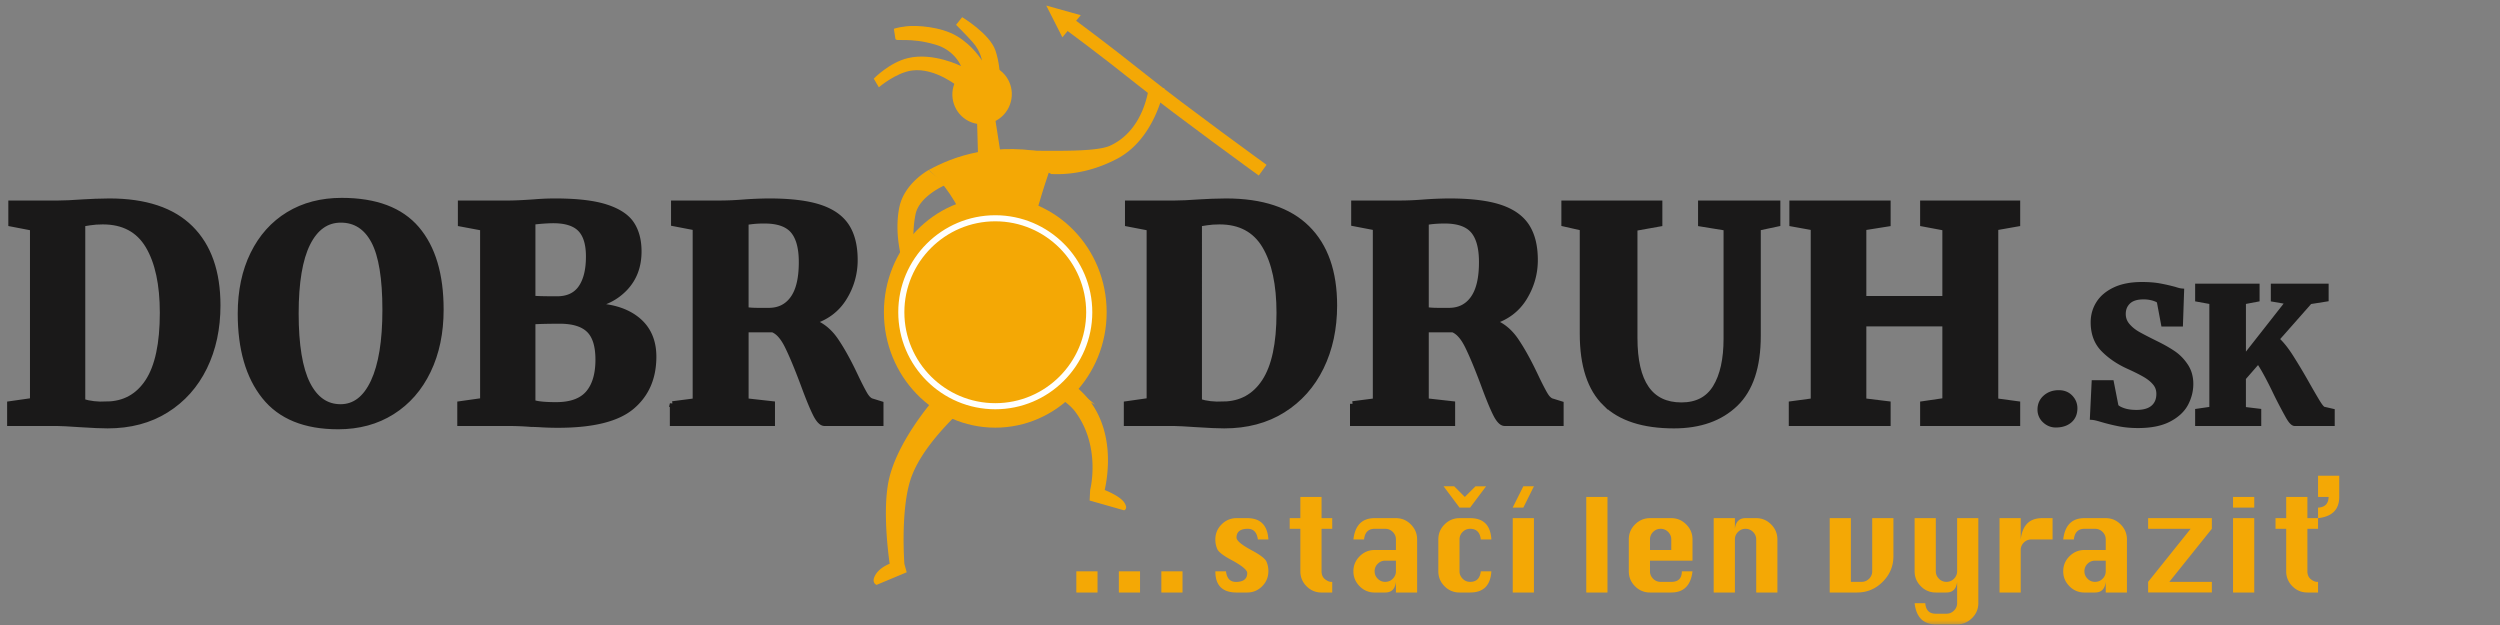 <svg width="240" height="60" xmlns="http://www.w3.org/2000/svg" xmlns:xlink="http://www.w3.org/1999/xlink"><rect width="100%" height="100%" fill="#808080" stroke="none"/><defs><path id="a" d="M0 60h239V0H0z"/></defs><g transform="translate(.097)" fill="none" fill-rule="evenodd"><path d="M10.117 38.797c1.707-.02 3.03-.745 3.97-2.176.939-1.434 1.409-3.63 1.409-6.59 0-2.732-.46-4.87-1.38-6.418-.921-1.546-2.368-2.32-4.341-2.32-.456 0-.864.03-1.224.086-.36.056-.597.095-.712.114V38.54c.665.208 1.423.295 2.278.256zM3.03 21.892l-2.078-.4v-1.99h4.44c.626 0 1.47-.04 2.533-.115.246-.019.62-.039 1.124-.056.503-.02.953-.03 1.352-.03 3.453 0 6.052.864 7.798 2.59 1.746 1.727 2.619 4.203 2.619 7.428 0 2.221-.427 4.203-1.28 5.949-.855 1.745-2.079 3.117-3.673 4.113-1.593.997-3.471 1.494-5.635 1.494-.588 0-1.47-.038-2.647-.115-1.1-.075-1.812-.113-2.134-.113H.837v-1.878l2.193-.313V21.892z" fill="#1A1919"/><path d="M10.117 38.797c1.707-.02 3.03-.745 3.97-2.176.939-1.434 1.409-3.63 1.409-6.59 0-2.732-.46-4.87-1.38-6.418-.921-1.546-2.368-2.32-4.341-2.32-.456 0-.864.03-1.224.086-.36.056-.597.095-.712.114V38.54c.665.208 1.423.295 2.278.256zM3.03 21.892l-2.078-.4v-1.99h4.44c.626 0 1.47-.04 2.533-.115.246-.019.62-.039 1.124-.056.503-.02.953-.03 1.352-.03 3.453 0 6.052.864 7.798 2.59 1.746 1.727 2.619 4.203 2.619 7.428 0 2.221-.427 4.203-1.28 5.949-.855 1.745-2.079 3.117-3.673 4.113-1.593.997-3.471 1.494-5.635 1.494-.588 0-1.47-.038-2.647-.115-1.1-.075-1.812-.113-2.134-.113H.837v-1.878l2.193-.313V21.892z" stroke="#1A1919" stroke-width=".5"/><path d="M53.301 38.855c1.404 0 2.424-.371 3.06-1.11.635-.741.954-1.813.954-3.217 0-1.327-.295-2.276-.883-2.845-.587-.57-1.518-.855-2.789-.855-1.043 0-1.906.02-2.59.058v7.74c.38.152 1.129.23 2.248.23zm.057-10.16c1.044 0 1.812-.357 2.305-1.069.494-.711.74-1.712.74-3.002 0-1.196-.265-2.069-.796-2.618-.532-.551-1.395-.826-2.59-.826-.285 0-.617.015-.996.043-.38.028-.702.061-.968.1v7.313c.342.038 1.11.058 2.305.058zm-7.115-6.803-2.134-.4v-1.991h4.496c.646 0 1.499-.038 2.562-.114.228-.02.512-.038.854-.057.341-.018.74-.028 1.196-.028 2.067 0 3.69.189 4.866.57 1.176.379 1.997.919 2.462 1.62.465.703.697 1.586.697 2.648 0 1.423-.441 2.6-1.323 3.53-.883.929-2.006 1.49-3.373 1.678 1.897 0 3.392.427 4.482 1.281 1.091.854 1.637 2.06 1.637 3.615 0 2.03-.697 3.634-2.092 4.81-1.394 1.177-3.76 1.764-7.101 1.764-.531 0-1.044-.013-1.536-.042a20.764 20.764 0 0 0-1.054-.043 26.697 26.697 0 0 0-2.22-.087h-4.61v-1.878l2.191-.311V21.892z" fill="#1A1919"/><path d="M53.301 38.855c1.404 0 2.424-.371 3.06-1.11.635-.741.954-1.813.954-3.217 0-1.327-.295-2.276-.883-2.845-.587-.57-1.518-.855-2.789-.855-1.043 0-1.906.02-2.59.058v7.74c.38.152 1.129.23 2.248.23zm.057-10.16c1.044 0 1.812-.357 2.305-1.069.494-.711.74-1.712.74-3.002 0-1.196-.265-2.069-.796-2.618-.532-.551-1.395-.826-2.59-.826-.285 0-.617.015-.996.043-.38.028-.702.061-.968.1v7.313c.342.038 1.11.058 2.305.058zm-7.115-6.803-2.134-.4v-1.991h4.496c.646 0 1.499-.038 2.562-.114.228-.02.512-.038.854-.057.341-.018.74-.028 1.196-.028 2.067 0 3.69.189 4.866.57 1.176.379 1.997.919 2.462 1.62.465.703.697 1.586.697 2.648 0 1.423-.441 2.6-1.323 3.53-.883.929-2.006 1.49-3.373 1.678 1.897 0 3.392.427 4.482 1.281 1.091.854 1.637 2.06 1.637 3.615 0 2.03-.697 3.634-2.092 4.81-1.394 1.177-3.76 1.764-7.101 1.764-.531 0-1.044-.013-1.536-.042a20.764 20.764 0 0 0-1.054-.043 26.697 26.697 0 0 0-2.22-.087h-4.61v-1.878l2.191-.311V21.892z" stroke="#1A1919" stroke-width=".5"/><path d="M76.014 28.65c.55-.767.824-1.93.824-3.485 0-1.367-.27-2.367-.81-3.003-.54-.635-1.447-.954-2.718-.954a9.87 9.87 0 0 0-1.793.143v8.367c.247.057.655.086 1.223.086h.968c.987 0 1.755-.385 2.306-1.153zM64.458 38.769l2.192-.284V21.863l-2.077-.398V19.5h4.382a28.784 28.784 0 0 0 2.163-.086 36.83 36.83 0 0 1 2.618-.113c2.031 0 3.643.194 4.84.583 1.195.39 2.063.996 2.604 1.821.54.826.81 1.913.81 3.26a6.81 6.81 0 0 1-1.024 3.614c-.683 1.12-1.689 1.889-3.017 2.306.873.323 1.609.924 2.205 1.807.6.882 1.219 2.005 1.865 3.372.379.797.683 1.39.91 1.78.228.388.465.612.712.667l.826.256v1.878h-5.408c-.284 0-.58-.301-.883-.91-.303-.606-.692-1.555-1.166-2.846-.589-1.574-1.096-2.792-1.523-3.656-.427-.865-.896-1.39-1.409-1.58h-2.56v6.83l2.532.284v1.878h-9.592v-1.878z" fill="#1A1919"/><path d="M76.014 28.65c.55-.767.824-1.93.824-3.485 0-1.367-.27-2.367-.81-3.003-.54-.635-1.447-.954-2.718-.954a9.87 9.87 0 0 0-1.793.143v8.367c.247.057.655.086 1.223.086h.968c.987 0 1.755-.385 2.306-1.153zM64.458 38.769l2.192-.284V21.863l-2.077-.398V19.5h4.382a28.784 28.784 0 0 0 2.163-.086 36.83 36.83 0 0 1 2.618-.113c2.031 0 3.643.194 4.84.583 1.195.39 2.063.996 2.604 1.821.54.826.81 1.913.81 3.26a6.81 6.81 0 0 1-1.024 3.614c-.683 1.12-1.689 1.889-3.017 2.306.873.323 1.609.924 2.205 1.807.6.882 1.219 2.005 1.865 3.372.379.797.683 1.39.91 1.78.228.388.465.612.712.667l.826.256v1.878h-5.408c-.284 0-.58-.301-.883-.91-.303-.606-.692-1.555-1.166-2.846-.589-1.574-1.096-2.792-1.523-3.656-.427-.865-.896-1.39-1.409-1.58h-2.56v6.83l2.532.284v1.878h-9.592v-1.878z" stroke="#1A1919" stroke-width=".5"/><path d="M29.448 23.372c-.749 1.499-1.124 3.737-1.124 6.716 0 3.036.372 5.29 1.11 6.76.742 1.47 1.795 2.206 3.16 2.206 1.349 0 2.395-.801 3.146-2.406.749-1.604 1.123-3.903 1.123-6.9 0-3.037-.361-5.233-1.08-6.59-.723-1.357-1.775-2.035-3.16-2.035-1.366 0-2.424.75-3.175 2.249m-4.168 14.7c-1.538-1.927-2.305-4.579-2.305-7.955 0-2.182.403-4.095 1.209-5.735.807-1.642 1.94-2.908 3.401-3.8 1.461-.891 3.168-1.337 5.124-1.337 3.261 0 5.668.906 7.215 2.718 1.545 1.812 2.318 4.396 2.318 7.755 0 2.22-.408 4.18-1.224 5.877-.815 1.699-1.968 3.017-3.458 3.956-1.49.94-3.22 1.41-5.194 1.41-3.187 0-5.55-.962-7.086-2.89" fill="#1A1919"/><path d="M29.448 23.372c-.749 1.499-1.124 3.737-1.124 6.716 0 3.036.372 5.29 1.11 6.76.742 1.47 1.795 2.206 3.16 2.206 1.349 0 2.395-.801 3.146-2.406.749-1.604 1.123-3.903 1.123-6.9 0-3.037-.361-5.233-1.08-6.59-.723-1.357-1.775-2.035-3.16-2.035-1.366 0-2.424.75-3.175 2.249zm-4.168 14.7c-1.538-1.927-2.305-4.579-2.305-7.955 0-2.182.403-4.095 1.209-5.735.807-1.642 1.94-2.908 3.401-3.8 1.461-.891 3.168-1.337 5.124-1.337 3.261 0 5.668.906 7.215 2.718 1.545 1.812 2.318 4.396 2.318 7.755 0 2.22-.408 4.18-1.224 5.877-.815 1.699-1.968 3.017-3.458 3.956-1.49.94-3.22 1.41-5.194 1.41-3.187 0-5.55-.962-7.086-2.89z" stroke="#1A1919" stroke-width=".5"/><path d="M117.317 38.797c1.707-.02 3.031-.745 3.97-2.176.94-1.434 1.41-3.63 1.41-6.59 0-2.732-.461-4.87-1.382-6.418-.92-1.546-2.368-2.32-4.34-2.32-.455 0-.865.03-1.225.086-.36.056-.596.095-.71.114V38.54c.664.208 1.423.295 2.277.256zm-7.088-16.905-2.077-.4v-1.99h4.44c.626 0 1.47-.04 2.533-.115.246-.019.621-.039 1.124-.056.503-.02.955-.03 1.353-.03 3.453 0 6.051.864 7.798 2.59 1.746 1.727 2.617 4.203 2.617 7.428 0 2.221-.427 4.203-1.279 5.949-.855 1.745-2.079 3.117-3.672 4.113-1.594.997-3.472 1.494-5.636 1.494-.588 0-1.47-.038-2.647-.115-1.1-.075-1.811-.113-2.134-.113h-4.61v-1.878l2.19-.313V21.892z" fill="#1A1919"/><path d="M117.317 38.797c1.707-.02 3.031-.745 3.97-2.176.94-1.434 1.41-3.63 1.41-6.59 0-2.732-.461-4.87-1.382-6.418-.92-1.546-2.368-2.32-4.34-2.32-.455 0-.865.03-1.225.086-.36.056-.596.095-.71.114V38.54c.664.208 1.423.295 2.277.256zm-7.088-16.905-2.077-.4v-1.99h4.44c.626 0 1.47-.04 2.533-.115.246-.019.621-.039 1.124-.056.503-.02.955-.03 1.353-.03 3.453 0 6.051.864 7.798 2.59 1.746 1.727 2.617 4.203 2.617 7.428 0 2.221-.427 4.203-1.279 5.949-.855 1.745-2.079 3.117-3.672 4.113-1.594.997-3.472 1.494-5.636 1.494-.588 0-1.47-.038-2.647-.115-1.1-.075-1.811-.113-2.134-.113h-4.61v-1.878l2.19-.313V21.892z" stroke="#1A1919" stroke-width=".5"/><path d="M141.308 28.65c.551-.767.826-1.93.826-3.485 0-1.367-.27-2.367-.81-3.003-.54-.635-1.447-.954-2.72-.954-.683 0-1.28.048-1.79.143v8.367c.245.057.653.086 1.223.086h.966c.987 0 1.754-.385 2.305-1.153zm-11.555 10.118 2.192-.284V21.863l-2.078-.398V19.5h4.384a28.575 28.575 0 0 0 2.163-.086 36.782 36.782 0 0 1 2.617-.113c2.03 0 3.644.194 4.84.583 1.194.39 2.062.996 2.602 1.821.541.826.812 1.913.812 3.26 0 1.29-.342 2.494-1.025 3.614-.681 1.12-1.687 1.889-3.016 2.306.873.323 1.608.924 2.206 1.807.599.882 1.218 2.005 1.865 3.372.378.797.683 1.39.91 1.78.227.388.464.612.712.667l.824.256v1.878h-5.406c-.285 0-.58-.301-.884-.91-.303-.606-.693-1.555-1.166-2.846-.589-1.574-1.097-2.792-1.522-3.656-.428-.865-.897-1.39-1.409-1.58h-2.56v6.83l2.531.284v1.878h-9.592v-1.878z" fill="#1A1919"/><path d="M141.308 28.65c.551-.767.826-1.93.826-3.485 0-1.367-.27-2.367-.81-3.003-.54-.635-1.447-.954-2.72-.954-.683 0-1.28.048-1.79.143v8.367c.245.057.653.086 1.223.086h.966c.987 0 1.754-.385 2.305-1.153zm-11.555 10.118 2.192-.284V21.863l-2.078-.398V19.5h4.384a28.575 28.575 0 0 0 2.163-.086 36.782 36.782 0 0 1 2.617-.113c2.03 0 3.644.194 4.84.583 1.194.39 2.062.996 2.602 1.821.541.826.812 1.913.812 3.26 0 1.29-.342 2.494-1.025 3.614-.681 1.12-1.687 1.889-3.016 2.306.873.323 1.608.924 2.206 1.807.599.882 1.218 2.005 1.865 3.372.378.797.683 1.39.91 1.78.227.388.464.612.712.667l.824.256v1.878h-5.406c-.285 0-.58-.301-.884-.91-.303-.606-.693-1.555-1.166-2.846-.589-1.574-1.097-2.792-1.522-3.656-.428-.865-.897-1.39-1.409-1.58h-2.56v6.83l2.531.284v1.878h-9.592v-1.878z" stroke="#1A1919" stroke-width=".5"/><path d="M154.002 38.74c-1.46-1.422-2.192-3.651-2.192-6.688v-10.16l-1.765-.399v-1.992h9.194v1.992l-2.39.427v10.53c0 4.288 1.489 6.432 4.469 6.432 1.48 0 2.565-.564 3.257-1.693.694-1.129 1.04-2.69 1.04-4.68V21.891l-2.448-.399v-1.992h7.4v1.992l-1.879.399v10.36c0 2.96-.725 5.137-2.177 6.532-1.452 1.393-3.42 2.092-5.906 2.092-2.94 0-5.142-.713-6.603-2.136" fill="#1A1919"/><path d="M154.002 38.74c-1.46-1.422-2.192-3.651-2.192-6.688v-10.16l-1.765-.399v-1.992h9.194v1.992l-2.39.427v10.53c0 4.288 1.489 6.432 4.469 6.432 1.48 0 2.565-.564 3.257-1.693.694-1.129 1.04-2.69 1.04-4.68V21.891l-2.448-.399v-1.992h7.4v1.992l-1.879.399v10.36c0 2.96-.725 5.137-2.177 6.532-1.452 1.393-3.42 2.092-5.906 2.092-2.94 0-5.142-.713-6.603-2.136z" stroke="#1A1919" stroke-width=".5"/><path fill="#1A1919" d="m173.983 21.863-2.05-.37V19.5h9.22v1.992l-2.332.37v6.802h7.798v-6.773l-2.134-.4v-1.99h9.106v1.99l-2.104.371v16.621l2.104.285v1.878h-9.106v-1.878l2.134-.313v-7.372h-7.798v7.4l2.332.285v1.878h-9.278v-1.878l2.108-.285z"/><path stroke="#1A1919" stroke-width=".5" d="m173.983 21.863-2.05-.37V19.5h9.22v1.992l-2.332.37v6.802h7.798v-6.773l-2.134-.4v-1.99h9.106v1.99l-2.104.371v16.621l2.104.285v1.878h-9.106v-1.878l2.134-.313v-7.372h-7.798v7.4l2.332.285v1.878h-9.278v-1.878l2.108-.285z"/><path d="M196.205 40.364a1.38 1.38 0 0 1-.452-1.046c0-.473.171-.86.513-1.16.343-.302.769-.452 1.276-.452.462 0 .834.148 1.117.443.284.296.425.644.425 1.045 0 .496-.165.887-.494 1.17-.331.283-.776.426-1.33.426-.403 0-.752-.143-1.055-.426" fill="#1A1919"/><path d="M196.205 40.364a1.38 1.38 0 0 1-.452-1.046c0-.473.171-.86.513-1.16.343-.302.769-.452 1.276-.452.462 0 .834.148 1.117.443.284.296.425.644.425 1.045 0 .496-.165.887-.494 1.17-.331.283-.776.426-1.33.426-.403 0-.752-.143-1.055-.426z" stroke="#1A1919" stroke-width=".5"/><path d="M203.364 40.683a18.964 18.964 0 0 1-1.728-.425c-.39-.12-.674-.183-.85-.196l.16-3.312h1.647l.442 2.267c.131.154.37.29.719.408.347.117.763.177 1.248.177.722 0 1.26-.16 1.623-.48.36-.317.538-.754.538-1.31 0-.39-.113-.73-.344-1.018-.232-.29-.549-.556-.957-.799-.408-.24-.965-.521-1.674-.84-.933-.426-1.722-.967-2.365-1.621-.645-.657-.966-1.523-.966-2.597 0-.66.171-1.263.514-1.807.342-.544.862-.98 1.559-1.311.697-.33 1.564-.496 2.603-.496.628 0 1.175.041 1.64.123.466.083.966.195 1.498.337.282.095.502.148.656.16l-.107 3.154h-1.612l-.408-2.18c-.082-.106-.27-.204-.558-.292a3.297 3.297 0 0 0-.966-.133c-.65 0-1.138.154-1.461.46-.325.308-.489.703-.489 1.187 0 .426.137.798.408 1.117.272.319.601.588.983.806.384.22.973.523 1.763.914.626.305 1.173.616 1.64.93.466.313.864.717 1.195 1.214.331.494.497 1.073.497 1.735 0 .65-.156 1.276-.47 1.878-.314.603-.847 1.106-1.603 1.506-.756.402-1.75.604-2.977.604-.65 0-1.249-.054-1.798-.16" fill="#1A1919"/><path d="M203.364 40.683a18.964 18.964 0 0 1-1.728-.425c-.39-.12-.674-.183-.85-.196l.16-3.312h1.647l.442 2.267c.131.154.37.29.719.408.347.117.763.177 1.248.177.722 0 1.26-.16 1.623-.48.36-.317.538-.754.538-1.31 0-.39-.113-.73-.344-1.018-.232-.29-.549-.556-.957-.799-.408-.24-.965-.521-1.674-.84-.933-.426-1.722-.967-2.365-1.621-.645-.657-.966-1.523-.966-2.597 0-.66.171-1.263.514-1.807.342-.544.862-.98 1.559-1.311.697-.33 1.564-.496 2.603-.496.628 0 1.175.041 1.64.123.466.083.966.195 1.498.337.282.095.502.148.656.16l-.107 3.154h-1.612l-.408-2.18c-.082-.106-.27-.204-.558-.292a3.297 3.297 0 0 0-.966-.133c-.65 0-1.138.154-1.461.46-.325.308-.489.703-.489 1.187 0 .426.137.798.408 1.117.272.319.601.588.983.806.384.22.973.523 1.763.914.626.305 1.173.616 1.64.93.466.313.864.717 1.195 1.214.331.494.497 1.073.497 1.735 0 .65-.156 1.276-.47 1.878-.314.603-.847 1.106-1.603 1.506-.756.402-1.75.604-2.977.604-.65 0-1.249-.054-1.798-.16z" stroke="#1A1919" stroke-width=".5"/><path d="M219.586 40a48.24 48.24 0 0 1-1.116-2.116c-.768-1.607-1.359-2.687-1.773-3.243l-1.436 1.646v3.015l1.472.177v1.168h-5.847v-1.168l1.364-.197V28.97l-1.364-.248v-1.24h5.686v1.24l-1.31.248v5.51l4.324-5.51-1.435-.248v-1.24h5.05v1.223l-1.56.248-3.19 3.615c.425.377.866.918 1.32 1.62a55.824 55.824 0 0 1 1.657 2.773c.437.768.765 1.33.983 1.684.22.354.393.566.523.637l.852.197v1.168h-3.58c-.166 0-.371-.216-.62-.647" fill="#1A1919"/><path d="M219.586 40a48.24 48.24 0 0 1-1.116-2.116c-.768-1.607-1.359-2.687-1.773-3.243l-1.436 1.646v3.015l1.472.177v1.168h-5.847v-1.168l1.364-.197V28.97l-1.364-.248v-1.24h5.686v1.24l-1.31.248v5.51l4.324-5.51-1.435-.248v-1.24h5.05v1.223l-1.56.248-3.19 3.615c.425.377.866.918 1.32 1.62a55.824 55.824 0 0 1 1.657 2.773c.437.768.765 1.33.983 1.684.22.354.393.566.523.637l.852.197v1.168h-3.58c-.166 0-.371-.216-.62-.647z" stroke="#1A1919" stroke-width=".5"/><mask id="b" fill="#fff"><use xlink:href="#a"/></mask><path fill="#F4A805" mask="url(#b)" d="M103.231 56.88h2.036v-2.034h-2.036zM107.312 56.88h2.034v-2.034h-2.034zM111.392 56.88h2.033v-2.034h-2.033zM121.668 51.788h-1.011c-.09-.682-.412-1.023-.965-1.023-.36 0-.63.07-.812.213-.183.14-.272.352-.272.633 0 .292.494.704 1.484 1.232.807.435 1.27.792 1.393 1.077.123.286.183.59.183.91 0 .568-.2 1.051-.598 1.451-.4.401-.879.6-1.435.6h-1.025c-1.356 0-2.034-.68-2.034-2.035h1.022c.079.677.398 1.018.957 1.018.36 0 .63-.073.812-.216.181-.143.27-.355.27-.636 0-.286-.492-.698-1.48-1.233-.81-.43-1.276-.788-1.398-1.075a2.274 2.274 0 0 1-.183-.907c0-.57.2-1.056.6-1.455.403-.4.881-.6 1.434-.6h1.025c1.274 0 1.95.681 2.033 2.046M124.738 47.707h2.034v2.035h1.025v1.023h-1.025v4.08c0 .328.108.58.326.754.216.173.416.259.602.259h.097v1.023h-1.025a1.95 1.95 0 0 1-1.438-.6 1.96 1.96 0 0 1-.596-1.435v-4.08h-1.024v-1.024h1.024v-2.035zM133.912 53.822h-1.024c-.278 0-.52.1-.72.3a.965.965 0 0 0-.301.713v.01c0 .274.098.511.297.711a.982.982 0 0 0 .724.302c.283 0 .526-.1.724-.302.199-.2.3-.437.3-.71v-1.024zm0-1.022v-1.012a.978.978 0 0 0-.305-.723.987.987 0 0 0-.719-.3h-1.021c-.603 0-.941.34-1.013 1.023h-1.024c.157-1.364.835-2.046 2.037-2.046h2.045c.556 0 1.035.202 1.435.605.399.402.6.883.6 1.441v5.093h-2.035v-1.023c-.08.682-.421 1.023-1.024 1.023h-1.021a1.955 1.955 0 0 1-1.437-.6c-.399-.4-.6-.878-.6-1.435v-.011c0-.557.201-1.035.603-1.435.401-.4.878-.6 1.434-.6h2.045zM142.564 46.69l-1.53 2.04h-1.017l-1.53-2.046h1.018l1.02 1.023 1.021-1.017h1.018zm.511 5.098h-1.014c-.078-.683-.42-1.023-1.02-1.023-.282 0-.523.1-.723.3a.992.992 0 0 0-.301.723v3.058c0 .274.1.51.3.71.197.202.439.303.724.303.6 0 .942-.337 1.02-1.013h1.014c-.082 1.355-.761 2.034-2.034 2.034h-1.024a1.95 1.95 0 0 1-1.436-.6c-.4-.399-.598-.878-.598-1.434v-3.058c0-.564.2-1.046.6-1.445.402-.4.881-.6 1.434-.6h1.024c1.279 0 1.958.68 2.034 2.045zM145.125 56.88h2.034v-7.138h-2.034v7.138zm-.006-8.15 1.024-2.046h1.017l-1.017 2.046h-1.024zM152.185 56.88h2.036v-9.173h-2.036zM158.302 52.8h2.044v-1.012c0-.28-.1-.522-.302-.723a.99.99 0 0 0-.719-.3c-.281 0-.522.1-.722.3a.99.99 0 0 0-.301.723V52.8zm4.081 1.022h-4.081v1.024c0 .274.1.51.3.71a.974.974 0 0 0 .723.303h1.021c.677 0 1.014-.337 1.014-1.013h1.023c-.16 1.356-.839 2.034-2.037 2.034h-2.044a1.954 1.954 0 0 1-1.436-.6c-.4-.399-.598-.878-.598-1.434v-3.058c0-.564.2-1.046.6-1.445.402-.4.88-.601 1.434-.601h2.044c.558 0 1.037.203 1.436.605.4.402.601.882.601 1.441v2.034zM164.417 56.88v-7.138h2.036v1.023c.04-.345.147-.599.319-.768.168-.17.404-.255.703-.255h1.024c.557 0 1.034.202 1.435.604.399.402.599.884.599 1.442v5.092h-2.034v-5.092a.977.977 0 0 0-.305-.722.985.985 0 0 0-.719-.3c-.28 0-.52.1-.72.3a.982.982 0 0 0-.302.722v5.092h-2.036zM179.635 49.742h2.036v3.655c0 .95-.341 1.768-1.026 2.453-.683.687-1.503 1.03-2.458 1.03h-2.632v-7.138h2.034v6.116h1.024c.283 0 .523-.1.724-.302a.975.975 0 0 0 .298-.71v-5.104zM184.73 57.904c.047.674.384 1.012 1.011 1.012h1.022a.99.99 0 0 0 .72-.299.963.963 0 0 0 .305-.713v-2.046c-.082.681-.422 1.022-1.025 1.022h-1.022a1.957 1.957 0 0 1-1.436-.599c-.4-.4-.6-.879-.6-1.436v-5.103h2.036v5.103c0 .274.1.51.298.71a.983.983 0 0 0 .724.303c.284 0 .526-.1.724-.302.2-.2.3-.437.3-.71v-5.104h2.035v8.162c0 .554-.2 1.032-.605 1.433-.402.4-.88.6-1.43.6h-2.046c-1.2 0-1.88-.678-2.036-2.033h1.024zM193.892 56.88h-2.034v-7.138h2.034v2.046c.08-.682.29-1.193.63-1.535.341-.34.812-.51 1.415-.51h1.013v2.045h-2.034c-.282 0-.523.1-.723.298a.972.972 0 0 0-.301.714v4.08zM202.053 53.822h-1.022a.99.99 0 0 0-.722.3.97.97 0 0 0-.302.713v.01c0 .274.1.511.3.711a.972.972 0 0 0 .724.302c.283 0 .523-.1.724-.302a.977.977 0 0 0 .298-.71v-1.024zm0-1.022v-1.012a.983.983 0 0 0-.304-.723.988.988 0 0 0-.718-.3h-1.024c-.6 0-.938.34-1.013 1.023h-1.022c.158-1.364.835-2.046 2.035-2.046h2.046c.557 0 1.036.202 1.434.605.402.402.602.883.602 1.441v5.093h-2.036v-1.023c-.079.682-.42 1.023-1.022 1.023h-1.024a1.95 1.95 0 0 1-1.434-.6c-.4-.4-.6-.878-.6-1.435v-.011c0-.557.2-1.035.601-1.435.403-.4.88-.6 1.433-.6h2.046zM206.125 49.742h6.116v1.023l-4.082 5.093h4.082v1.022h-6.116v-1.022l4.08-5.093h-4.08zM214.276 56.88h2.035v-7.138h-2.035v7.138zm0-8.15h2.035v-1.023h-2.035v1.023zM222.436 45.672h2.034v2.035c0 1.208-.678 1.886-2.034 2.035V48.73c.657-.026.995-.367 1.016-1.023h-1.016v-2.035zm-3.058 2.035h2.035v2.035h1.023v1.023h-1.023v4.081c0 .328.108.578.325.752.217.174.418.26.603.26h.095v1.022h-1.023c-.56 0-1.041-.198-1.437-.599a1.96 1.96 0 0 1-.598-1.435v-4.08h-1.024v-1.024h1.024v-2.035zM107.81 48.99l-3.304-.941.052-1.016c.016-.047 1.05-4.127-1.402-7.47-1.761-2.402-7.78-3.886-7.827-3.914l2.271-2.201c.207.107 5.075 2.627 6.875 4.976 2.355 3.073 1.84 6.982 1.48 8.618 0 0 1.457.56 1.875 1.197.418.631-.02.75-.02.75M110.202 8.288c-.022.052-.373 4.151-3.722 5.694-1.69.78-7.55.355-9.61.545l3.954 2.18c2.026.1 4.172-.35 6.265-1.435 3.666-1.899 4.5-6.553 4.609-6.782l-1.496-.202zM84.05 56.15s-.43-.165-.222-.72c.335-.894 1.482-1.31 1.482-1.31-.198-1.42-.612-5.018-.152-7.677.648-3.76 4.176-7.92 4.937-8.699l3.08.707c-1.566 1.435-4.962 4.582-5.913 7.752-.904 3.012-.543 7.884-.537 7.93l.22.807-2.896 1.21zM87.689 28.201c-.093-.173-2.243-4.287-1.456-8.273.455-2.292 2.72-3.556 2.833-3.61l1.644 1.42c-.023.011-2.563 1.048-2.92 2.854-.723 3.645.747 7.107.769 7.147l-.87.462z"/><path d="m120.745 16.852.745-1.03c-.076-.056-7.727-5.593-11.534-8.632-3.829-3.059-6.88-5.292-6.91-5.314l-.753 1.03c.03.022 3.061 2.239 6.867 5.28 3.833 3.057 11.506 8.61 11.585 8.666" fill="#F4A805" mask="url(#b)"/><path fill="#F4A805" mask="url(#b)" d="m103.656 1.459-1.766 2.124-1.545-3.05zM89.067 16.317c2.263-1.249 6.352-2.844 12.132-1.494 0 0-3.228 8.576-3.04 13.1.186 4.524 3.511 8.767 3.511 8.767s-3.703-.285-6.116.294c-1.047.25-1.614.537-2.595 1.666-1.334 1.533-4.84 2.568-4.84 2.568s3.984-6.291 5.024-13.183c1.145-7.587-4.076-11.718-4.076-11.718M91.518 8.045c-.563 1.486.176 3.142 1.648 3.7 1.472.558 3.122-.195 3.683-1.682.564-1.485-.172-3.142-1.645-3.7-1.472-.557-3.123.195-3.686 1.682"/><path d="M95.885 7.038s-.058-1.136-.425-2.204c-.552-1.605-3.191-3.185-3.191-3.185l-.583.734s.97.964 1.586 1.657c.78.875.897 1.77.897 1.77s-.831-1.404-2.385-2.334c-1.557-.93-3.891-1.064-4.855-.952-.96.113-1.215.247-1.215.247s.102.627.148.952c.05.324 1.299-.19 3.875.57 1.838.543 2.427 2.05 2.427 2.05s-2.662-1.345-5.094-.768C85.278 6 83.785 7.55 83.785 7.55l.486.828s1.63-1.394 3.165-1.608c2.303-.32 4.64 1.69 4.64 1.69l3.81-1.42zM93.791 14.838l2.156-.192-.511-3.279-1.73.427zM92.907 40.624s2.254-2.75 5.059-3.102c4.011-.503 7.091 1.337 7.091 1.337l-6.602-5.446-3.963 2.103-1.585 5.108z" fill="#F4A805" mask="url(#b)"/><path d="M106.142 29.973c0 6.12-4.789 11.082-10.694 11.082-5.904 0-10.69-4.962-10.69-11.082 0-6.117 4.786-11.08 10.69-11.08 5.905 0 10.694 4.963 10.694 11.08" fill="#F4A805" mask="url(#b)"/><path d="M95.451 21.246c-4.815 0-8.729 3.918-8.729 8.727 0 4.814 3.914 8.732 8.73 8.732 4.81 0 8.724-3.918 8.724-8.732 0-4.81-3.913-8.727-8.725-8.727m0 18.043c-5.136 0-9.315-4.18-9.315-9.316 0-5.133 4.179-9.31 9.315-9.31 5.135 0 9.312 4.177 9.312 9.31 0 5.137-4.177 9.316-9.312 9.316" fill="#FFFFFE" mask="url(#b)"/></g></svg>